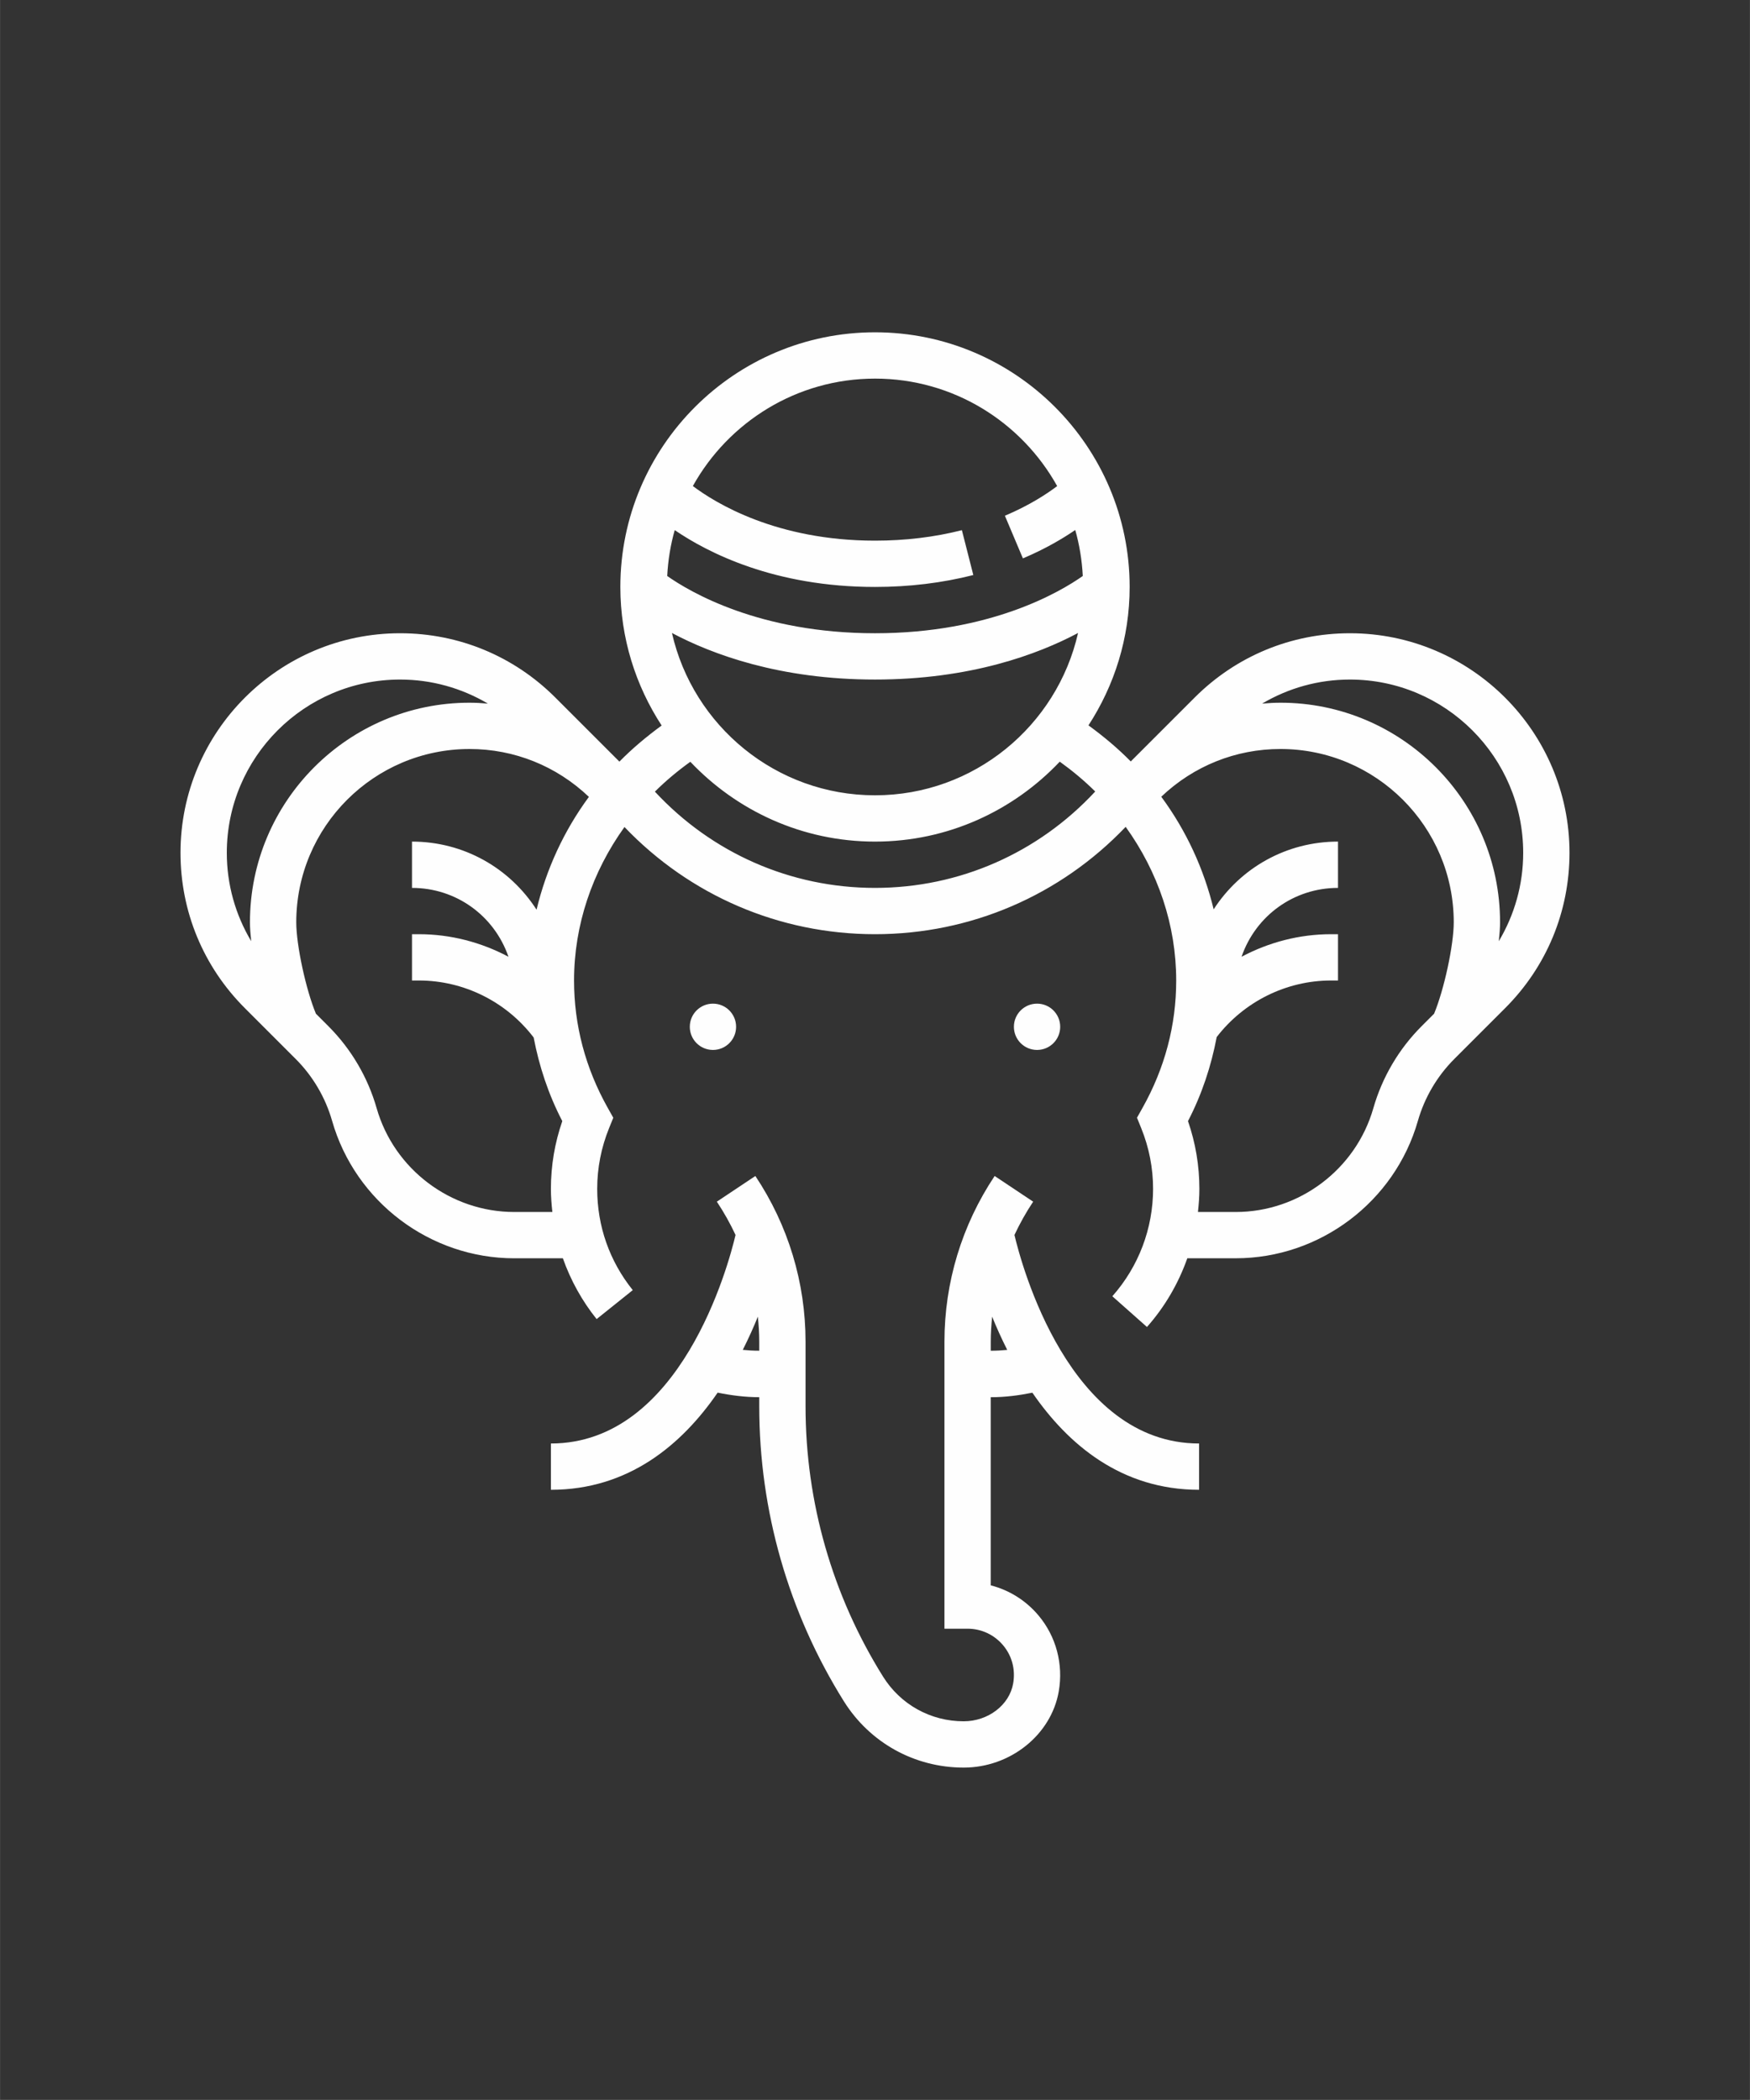 <?xml version="1.0" encoding="UTF-8"?> <svg xmlns="http://www.w3.org/2000/svg" xmlns:xlink="http://www.w3.org/1999/xlink" xmlns:xodm="http://www.corel.com/coreldraw/odm/2003" xml:space="preserve" width="9.843in" height="11.811in" version="1.1" style="shape-rendering:geometricPrecision; text-rendering:geometricPrecision; image-rendering:optimizeQuality; fill-rule:evenodd; clip-rule:evenodd" viewBox="0 0 9842.52 11811.02"><rect x="0" y="0" width="9842.52" height="11811.02" fill="#333333" stroke="none"/> <defs> <style type="text/css"> .fil0 {fill:#FEFEFE;fill-rule:nonzero} </style> </defs> <g id="Layer_x0020_1">  <g id="_2418675677360"> <path class="fil0" d="M5705.63 6946.14c30.21,-64.58 65.24,-127.21 105.21,-187.24l-216.67 -144.4c-184.64,276.95 -282.29,599.35 -282.29,932.29l0 1613.93 130.21 0c77.08,0 149.74,33.85 199.35,92.84 50.39,59.76 70.57,136.2 56.9,215.24 -20.97,121.35 -140.63,212.76 -278.39,212.76 -185.55,0 -355.08,-94.01 -453.39,-251.3 -285.15,-456.38 -435.94,-981.9 -435.94,-1520.05l0 -363.41c0,-332.94 -97.66,-655.34 -282.29,-932.29l-216.67 144.4c39.97,60.03 75,122.66 105.21,187.24 -38.93,165.23 -306.51,1172.92 -1038.54,1172.92l0 260.42c436.85,0 736.98,-254.17 937.89,-546.48 76.82,15.62 154.95,25.65 233.98,25.65l0 51.56c0,586.85 164.45,1160.29 475.52,1658.07 146.23,233.98 398.31,373.69 674.22,373.69 262.63,0 492.58,-184.37 534.9,-428.65 26.69,-153.65 -14.97,-309.37 -114.19,-427.34 -70.57,-83.98 -164.58,-142.45 -268.49,-169.14l0 -1058.2c0.52,0 1.04,0.13 1.56,0.13 78.52,0 156.25,-10.03 232.68,-25.39 201.04,292.06 501.04,546.09 937.76,546.09l0 -260.42c-732.03,0 -999.61,-1007.68 -1038.54,-1172.91zm-1527.99 646.22c32.29,-63.93 60.42,-126.69 84.76,-186.59 4.69,46.74 7.81,93.75 7.81,141.15l0 50.26c-30.86,-0 -61.72,-1.7 -92.57,-4.82zm1394.66 4.94l0 -50.39c0,-47.4 3.26,-94.4 7.81,-141.15 24.35,60.03 52.6,122.92 84.9,186.85 -30.99,2.99 -61.85,4.69 -92.71,4.69z"></path> <path class="fil0" d="M7592.48 3561.76c-329.95,0 -640.1,128.52 -873.31,361.72l-359.37 359.37c-72.26,-73.57 -152.47,-140.63 -237.89,-203 145.83,-224.22 231.64,-491.41 231.64,-778.51 0,-789.71 -642.58,-1432.29 -1432.29,-1432.29 -789.71,0 -1432.29,642.57 -1432.29,1432.29 0,287.5 85.94,554.82 232.29,779.43 -85.42,62.37 -165.37,129.43 -237.63,203l-360.16 -360.16c-233.33,-233.33 -543.49,-361.85 -873.44,-361.85 -680.99,0 -1235.03,554.04 -1235.03,1235.03 0,329.95 128.52,640.1 361.72,873.31l286.2 286.2c96.48,96.48 167.32,216.93 204.82,348.18 130.08,455.21 551.43,772.92 1024.61,772.92l273.31 0c43.49,123.18 107.42,239.19 189.84,341.93l203.26 -162.89c-130.86,-163.15 -200,-360.15 -200,-569.66 0,-117.19 22.53,-232.29 66.93,-341.8l23.57 -58.07 -30.6 -54.56c-126.17,-224.48 -190.1,-465.89 -190.1,-717.45 0,-311.07 101.82,-610.29 283.59,-863.28 367.45,384.5 870.7,602.86 1409.11,602.86 538.93,0 1042.45,-218.75 1409.9,-603.78 182.16,253.13 284.24,552.74 284.24,864.19 0,251.56 -63.93,492.97 -189.97,717.32l-30.6 54.56 23.57 58.07c44.4,109.5 66.93,224.61 66.93,341.8 0,223.05 -81.38,437.63 -229.17,604.3l194.79 172.79c101.04,-113.93 177.08,-245.44 226.95,-386.46l272.26 -0c473.18,0 894.53,-317.71 1024.61,-772.79 37.5,-131.25 108.33,-251.69 204.82,-348.18l286.2 -286.2c233.2,-233.2 361.72,-543.36 361.72,-873.31 0,-680.99 -554.04,-1235.03 -1235.03,-1235.03zm-2671.22 911.46c-557.03,0 -1023.7,-391.15 -1142.06,-912.89 225.78,119.92 605.47,261.85 1142.06,261.85 536.59,0 916.28,-141.93 1142.06,-261.85 -118.36,521.75 -585.03,912.89 -1142.06,912.89zm0 -2343.75c440.37,0 824.35,244.4 1024.61,604.56 -55.99,42.45 -154.04,107.68 -294.01,166.8l101.3 239.84c126.04,-53.26 223.31,-111.07 294.4,-159.63 23.57,82.81 37.76,169.4 42.45,258.59 -128.13,90.37 -520.31,322.13 -1168.75,322.13 -648.44,0 -1040.63,-231.77 -1168.75,-322.13 4.69,-88.93 18.75,-175.26 42.32,-257.94 186.33,127.21 561.46,319.66 1126.43,319.66 192.19,0 378.13,-22.53 553,-67.06l-64.32 -252.34c-153.78,39.19 -318.23,58.98 -488.67,58.98 -555.08,0 -898.18,-211.98 -1024.48,-307.16 200.26,-359.9 584.24,-604.3 1024.48,-604.3zm-3645.83 2667.32c0,-537.37 437.24,-974.61 974.61,-974.61 176.69,0 345.57,47.66 493.88,135.29 -34.24,-2.87 -68.49,-5.08 -103.26,-5.08 -680.99,0 -1235.03,554.04 -1235.03,1235.03 0,31.38 2.87,67.97 7.03,106.38 -88.8,-148.96 -137.24,-319.01 -137.24,-497.01zm1742.19 319.79c-150.91,-234.63 -409.9,-382.94 -700.52,-382.94l0 260.42c247.26,0 462.24,155.21 542.58,387.37 -153.26,-81.64 -325.78,-126.96 -503.65,-126.96l-38.93 0 0 260.42 38.93 0c253.13,0 492.19,119.79 645.31,320.57 30.99,161.98 82.81,319.66 161.07,470.31 -42.57,123.05 -64.06,250.78 -64.06,380.99 0,43.62 3.39,87.11 8.2,130.21l-214.19 -0c-357.55,0 -675.91,-240.1 -774.22,-583.98 -49.61,-173.7 -143.36,-333.07 -271.09,-460.81l-70.44 -70.44c-55.99,-134.64 -110.55,-384.9 -110.55,-514.32 0,-537.37 437.24,-974.61 974.61,-974.61 252.21,0 489.32,95.96 671.35,269.27 -140.76,191.15 -239.71,406.77 -294.4,634.5zm1903.65 -122.52c-475.13,0 -918.1,-196.74 -1238.02,-541.41 60.94,-60.68 127.74,-116.41 199.35,-167.97 261.2,275.78 629.69,448.96 1038.67,448.96 409.24,0 778,-173.44 1039.19,-449.61 71.61,51.56 138.41,107.29 199.48,167.84 -319.92,345.05 -763.28,542.19 -1238.67,542.19zm2803 1238.93c-98.31,343.88 -416.54,583.98 -774.09,583.98l-212.5 0c4.82,-43.1 8.07,-86.46 8.07,-130.21 0,-130.21 -21.48,-257.94 -64.06,-380.99 78.52,-151.43 130.6,-309.9 161.46,-472.79 153.13,-199.09 391.28,-318.1 643.36,-318.1l38.93 0 0 -260.42 -38.93 0c-177.87,0 -350.26,45.31 -503.65,126.95 80.33,-232.16 295.31,-387.37 542.57,-387.37l0 -260.42c-289.84,0 -548.31,147.4 -699.35,380.99 -54.95,-227.34 -154.04,-442.58 -294.66,-633.33 181.91,-172.91 418.62,-268.49 670.44,-268.49 537.37,0 974.61,437.24 974.61,974.61 0,129.43 -54.56,379.56 -110.55,514.32l-70.44 70.44c-127.87,127.74 -221.48,287.11 -271.22,460.81zm705.6 -939.06c4.17,-38.54 7.03,-75.13 7.03,-106.51 0,-680.99 -554.04,-1235.03 -1235.03,-1235.03 -34.63,0 -69.01,2.21 -103.26,5.08 148.18,-87.63 317.19,-135.29 493.88,-135.29 537.37,0 974.61,437.24 974.61,974.61 0,178 -48.44,348.05 -137.24,497.14z"></path> <circle class="fil0" cx="5832.72" cy="5775.3" r="130.21"></circle> <circle class="fil0" cx="4009.8" cy="5775.3" r="130.21"></circle> </g> </g> </svg> 
